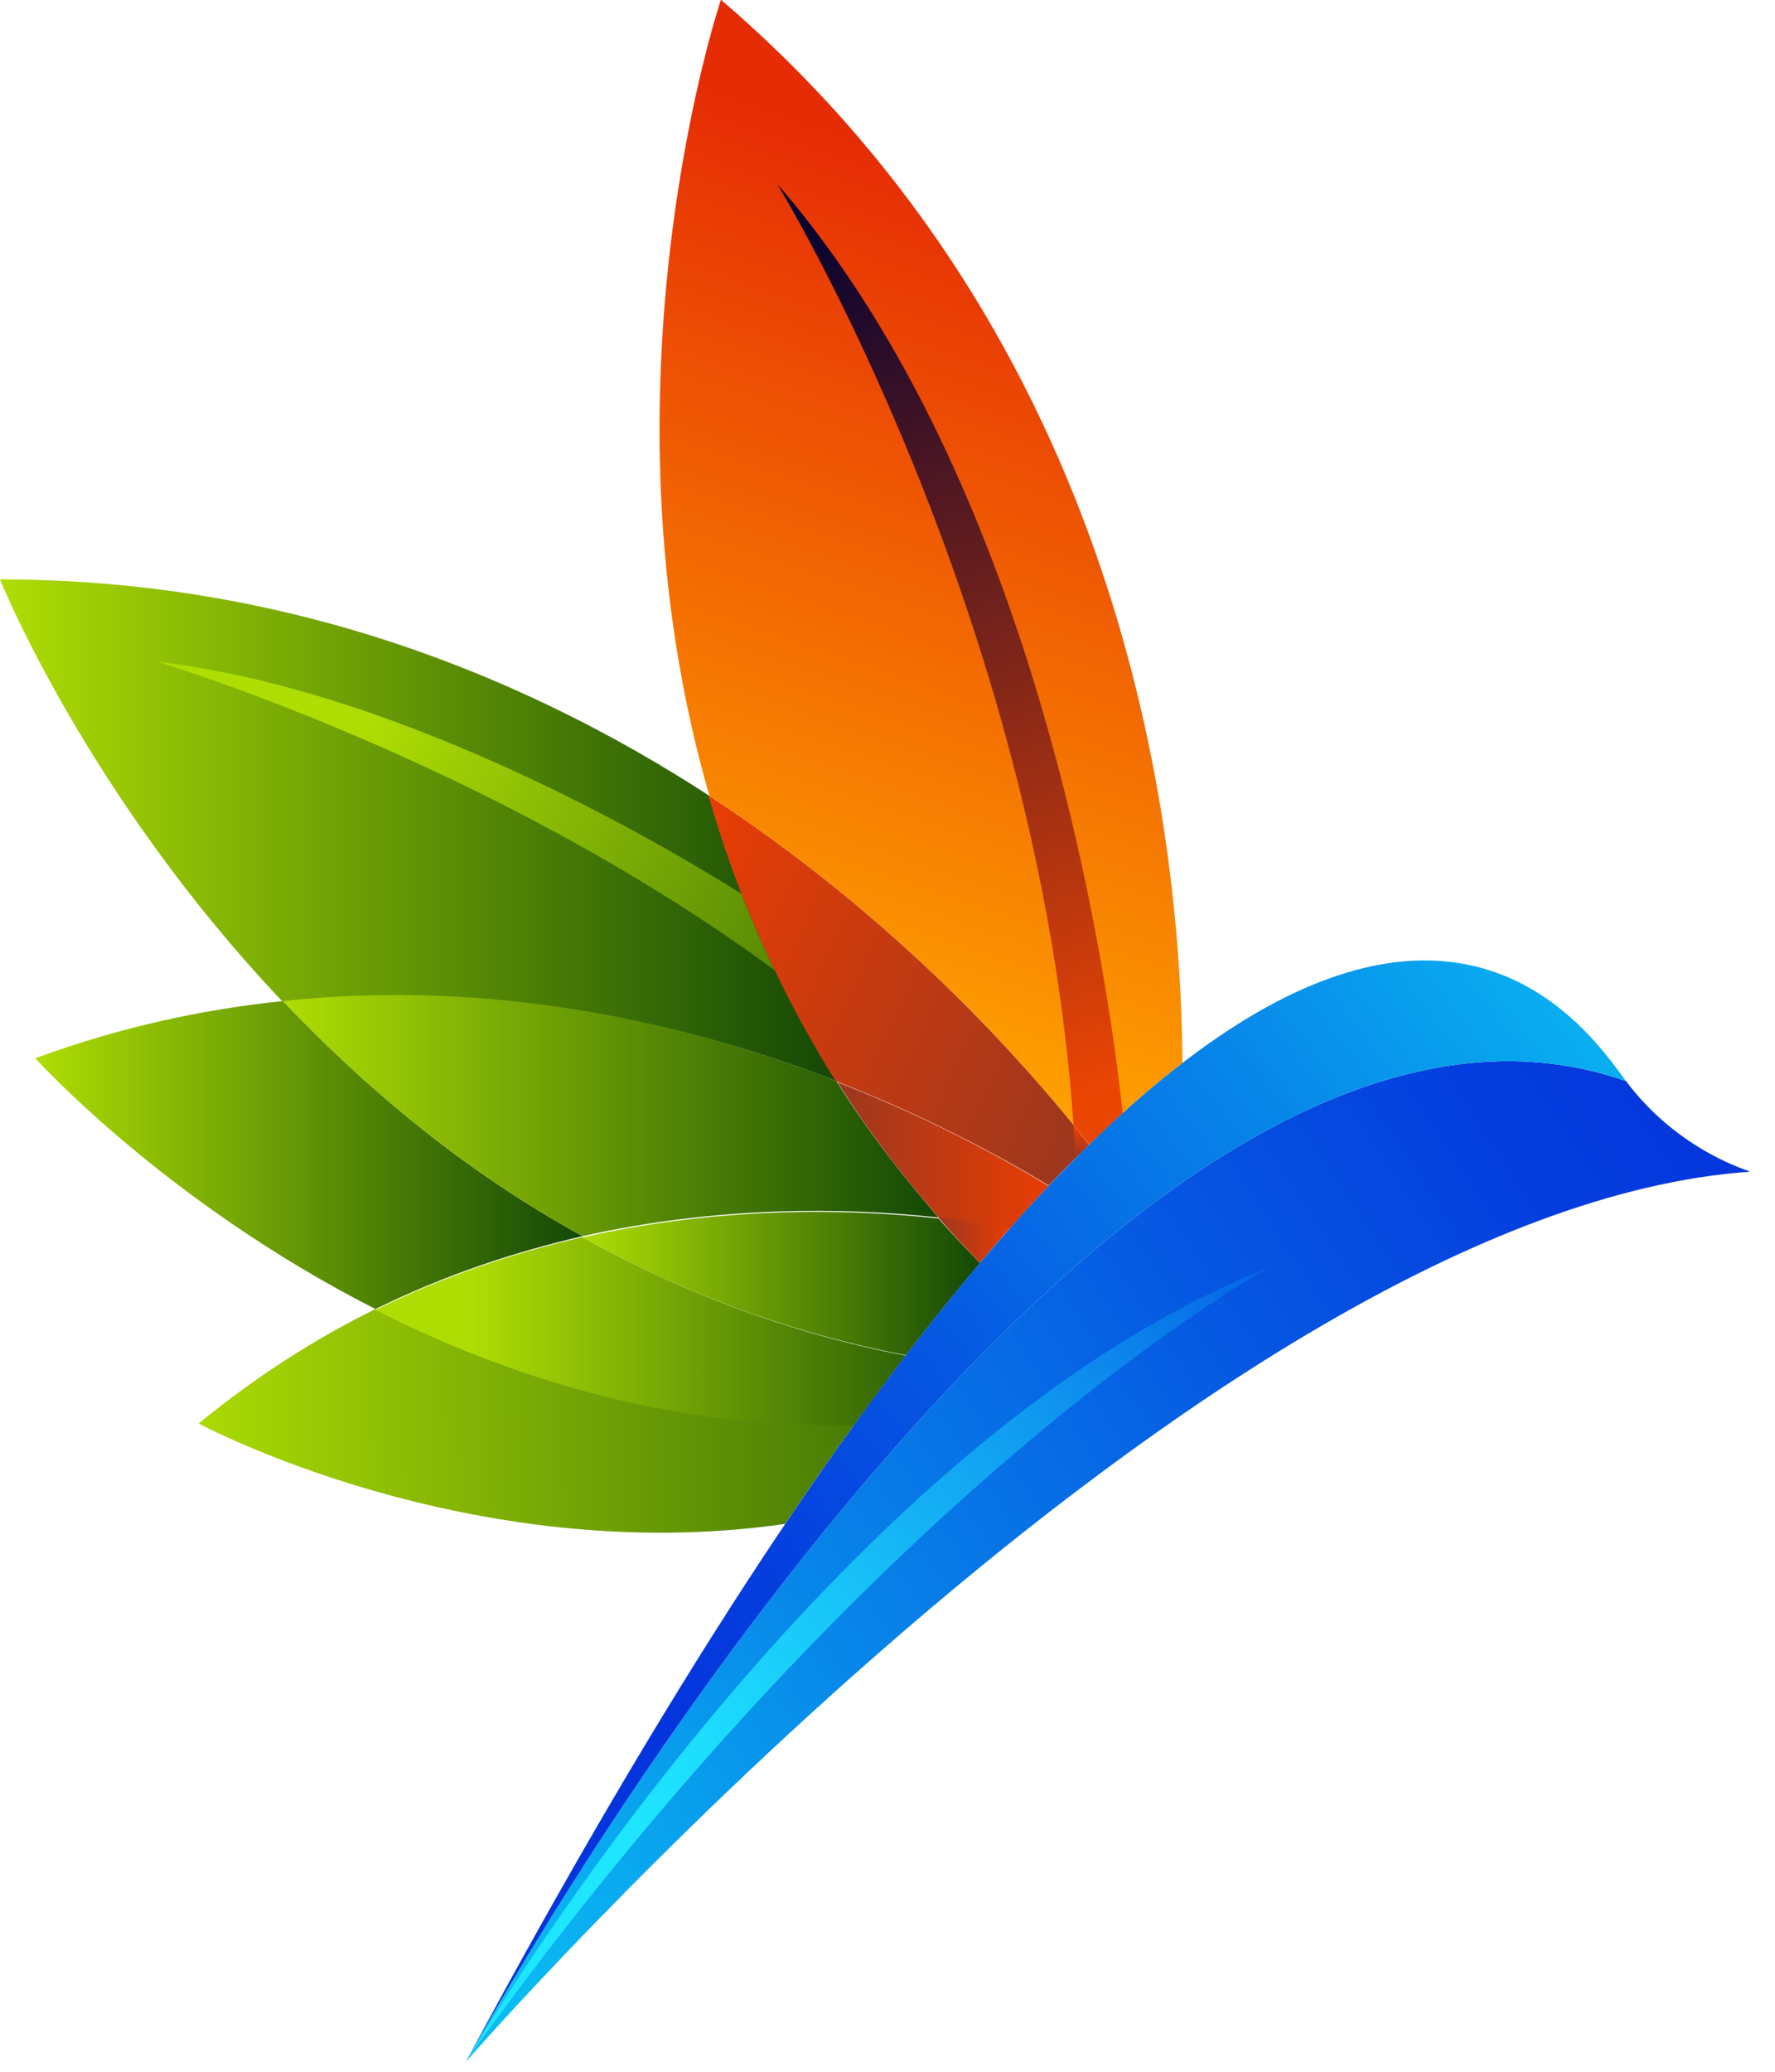 <svg class="svg-canvas" viewBox="120 90 300 350" preserveAspectRatio="none" version="1.1"
	xmlns="http://www.w3.org/2000/svg" xmlns:xlink="http://www.w3.org/1999/xlink">
	<!--滤镜-->

	<g id="shape_yTkSL6Elnx" ref="shape_yTkSL6Elnx" key="shape_yTkSL6Elnx" mask="">
		<g transform="translate(120,89.952) rotate(0,147.877,174.166) scale(1,1)"
			style="opacity: 1;mix-blend-mode: undefined;" filter="">
			<!--普通元素-->
			<svg version="1.1" id="图层_1" xmlns="http://www.w3.org/2000/svg" xmlns:xlink="http://www.w3.org/1999/xlink"
				x="0px" y="0px" width="295.754" height="348.331" viewBox="0 0 871.9 1026.9"
				style="enable-background:new 0 0 871.9 1026.9;" xml:space="preserve" class="style-removed"
				preserveAspectRatio="none" data-parent="shape_yTkSL6Elnx">

				<g>
					<g>

						<linearGradient id="SVGID_1__mjUI1jstDA" gradientUnits="userSpaceOnUse" x1="1154.688"
							y1="756.789" x2="1015.839" y2="756.789"
							gradientTransform="matrix(3.002 0 0 -3.002 -3049.089 2685.203)">
							<stop offset="5.586592e-03" style="" stop-color="#144906"></stop>
							<stop offset="1" style="" stop-color="#aedd04"></stop>
						</linearGradient>
						<path d="M416.8,538.6c-29.5-46.7-49.8-94.9-63.2-142C262.8,337.5,144.1,288.7,0,288.7c0,0,43,107.3,141,210.5
			C247.8,487.8,343.7,510.1,416.8,538.6z" fill="url(#SVGID_1__mjUI1jstDA)" stroke-width="0"></path>
						<linearGradient id="SVGID_2__3j3ZAIHd7m" gradientUnits="userSpaceOnUse" x1="529.136"
							y1="101.909" x2="389.894" y2="514.832">
							<stop offset="5.586592e-03" style="" stop-color="#e62c05"></stop>
							<stop offset="1" style="" stop-color="#fea200"></stop>
						</linearGradient>
						<path d="M589.2,529.5c-9.6,7.4-19.5,15.7-29.9,25.1c-5.4,4.9-10.9,10.1-16.6,15.6c-2.5-3.1-5.1-6.5-7.9-9.9
			c-34.3-42.2-95.3-107.5-181.3-163.7C294.4,192.3,359.2,0,359.2,0C558.1,170.4,588.3,407.5,589.2,529.5z"
							fill="url(#SVGID_2__3j3ZAIHd7m)" stroke-width="0"></path>
						<linearGradient id="SVGID_3__5acj3pdb2r" gradientUnits="userSpaceOnUse" x1="468.268"
							y1="518.939" x2="92.347" y2="315.074">
							<stop offset="5.586592e-03" style="" stop-color="#396c06"></stop>
							<stop offset="0.76" style="" stop-color="#aedd04"></stop>
						</linearGradient>
						<path d="M385.9,483.3C244.3,379.1,78.3,329.7,78.3,329.7c124.3,14.4,257.6,94.4,291.1,115.6
			C374.3,458,379.8,470.6,385.9,483.3z" fill="url(#SVGID_3__5acj3pdb2r)" stroke-width="0"></path>

						<linearGradient id="SVGID_4__cKGlvvz8Py" gradientUnits="userSpaceOnUse" x1="1112.55"
							y1="702.907" x2="1021.71" y2="702.907"
							gradientTransform="matrix(3.002 0 0 -3.002 -3049.089 2685.203)">
							<stop offset="5.586592e-03" style="" stop-color="#144906"></stop>
							<stop offset="1" style="" stop-color="#aedd04"></stop>
						</linearGradient>
						<path d="M141,498.7c-39.9,4.1-81.4,13-123.4,28.5c0,0,64.3,71.5,169.5,124.9c34.7-17.1,69.5-28.5,103.2-36.3
			C230.7,583.2,181.4,541.2,141,498.7z" fill="url(#SVGID_4__cKGlvvz8Py)" stroke-width="0"></path>

						<linearGradient id="SVGID_5__1mYomBLtdH" gradientUnits="userSpaceOnUse" x1="1171.613"
							y1="709.451" x2="1062.813" y2="709.451"
							gradientTransform="matrix(3.002 0 0 -3.002 -3049.089 2685.203)">
							<stop offset="5.586592e-03" style="" stop-color="#144906"></stop>
							<stop offset="1" style="" stop-color="#aedd04"></stop>
						</linearGradient>
						<path d="M290.3,615.8c66.9-15,129.6-14.5,177.3-9.3c-19.2-22.3-36.3-44.6-50.8-67.9c-73.1-28.5-169-51.3-275.8-39.9
			C181.4,541.2,230.7,583.2,290.3,615.8z" fill="url(#SVGID_5__1mYomBLtdH)" stroke-width="0"></path>
						<linearGradient id="SVGID_6__cZEiDqW4iS" gradientUnits="userSpaceOnUse" x1="417.063"
							y1="575.476" x2="522.4" y2="575.476">
							<stop offset="5.586592e-03" style="" stop-color="#9c371e"></stop>
							<stop offset="1" style="" stop-color="#e83d04"></stop>
						</linearGradient>
						<path d="M417.3,539.1c44.6,17.4,80.6,36.8,105.2,51.7c-6.2,6.5-12.4,13.4-18.8,20.6c-0.1,0.1-0.3,0.3-0.4,0.4
			c-10.5-1.8-22.3-3.4-35.2-4.8c-0.1-0.2-0.3-0.3-0.4-0.5C448.6,584.4,431.7,562.3,417.3,539.1z"
							fill="url(#SVGID_6__cZEiDqW4iS)" stroke-width="0"></path>
						<linearGradient id="SVGID_7__SJFhmjqGum" gradientUnits="userSpaceOnUse" x1="606.824"
							y1="702.993" x2="87.765" y2="710.222">
							<stop offset="5.586592e-03" style="" stop-color="#144906"></stop>
							<stop offset="1" style="" stop-color="#aedd04"></stop>
						</linearGradient>
						<path d="M425.9,709.4c-0.1,0.2-0.3,0.3-0.4,0.5c-11.1,15.4-22.6,31.8-34.3,49.2c-157,22.7-292.2-50-292.2-50
			c29-23.8,58.6-42.5,88.1-57c0.2,0.1,0.4,0.2,0.5,0.3C253.1,685.4,334.3,711.4,425.9,709.4z"
							fill="url(#SVGID_7__SJFhmjqGum)" stroke-width="0"></path>
						<linearGradient id="SVGID_8__YTnbcVfHiH" gradientUnits="userSpaceOnUse" x1="499.714"
							y1="663.189" x2="235.589" y2="663.189">
							<stop offset="5.586592e-03" style="" stop-color="#144906"></stop>
							<stop offset="1" style="" stop-color="#aedd04"></stop>
						</linearGradient>
						<path
							d="M304.1,623.8c43.7,22.8,92.7,41,147.2,51.5c-8.3,10.8-16.7,22.2-25.4,34.1c-0.1,0.2-0.3,0.3-0.4,0.5
			c-91.7,2-172.9-24.2-238.4-57.3c0.2-0.1,0.4-0.2,0.5-0.3c34.6-17,69.1-28.3,102.6-36C294.8,618.9,299.4,621.4,304.1,623.8z"
							fill="url(#SVGID_8__YTnbcVfHiH)" stroke-width="0"></path>
						<linearGradient id="SVGID_9__jCczjgX74x" gradientUnits="userSpaceOnUse" x1="488.271"
							y1="639.399" x2="290.289" y2="639.399">
							<stop offset="5.586592e-03" style="" stop-color="#144906"></stop>
							<stop offset="1" style="" stop-color="#aedd04"></stop>
						</linearGradient>
						<path d="M467.6,607c6.6,7.4,13.5,14.8,20.7,22.2c-11.9,14.1-24.2,29.3-36.9,45.9c-54.6-10.5-103.6-28.5-147.3-51.3
			c-4.6-2.4-9.2-4.9-13.8-7.4C357.2,601.3,419.9,601.8,467.6,607z" fill="url(#SVGID_9__jCczjgX74x)" stroke-width="0">
						</path>
						<linearGradient id="SVGID_10__wIpH1RQ9Fv" gradientUnits="userSpaceOnUse" x1="467.565"
							y1="617.796" x2="503.588" y2="617.796">
							<stop offset="5.586592e-03" style="" stop-color="#9c371e"></stop>
							<stop offset="1" style="" stop-color="#e83d04"></stop>
						</linearGradient>
						<path d="M503.6,611.4c-0.1,0.1-0.3,0.3-0.4,0.4c-4.9,5.5-9.9,11.3-14.9,17.3c-7.2-7.4-14.1-14.9-20.8-22.6
			c0,0,0.1,0,0.1,0C480.9,607.9,493,609.6,503.6,611.4z" fill="url(#SVGID_10__wIpH1RQ9Fv)" stroke-width="0"></path>
						<linearGradient id="SVGID_11__WuOxdEimIy" gradientUnits="userSpaceOnUse" x1="553.679"
							y1="545.739" x2="330.96" y2="445.601">
							<stop offset="5.586592e-03" style="" stop-color="#9c371e"></stop>
							<stop offset="1" style="" stop-color="#e83d04"></stop>
						</linearGradient>
						<path
							d="M542.6,570.3c-2.2,2.2-4.5,4.4-6.8,6.7c-4.4,4.4-8.8,8.9-13.2,13.6c-24.5-14.8-60.7-34.3-105.6-51.8
			c-0.2-0.1-0.5-0.2-0.7-0.3c-0.1-0.1-0.1-0.2-0.2-0.3c-11.3-18.2-21.4-36.6-30.2-55.1c-6.1-12.6-11.6-25.3-16.5-38
			c-6.3-16.2-11.8-32.5-16.4-48.8c0.2,0.1,0.4,0.3,0.6,0.4c86,56.2,147,121.6,181.2,163.6C537.6,564,540.2,567.3,542.6,570.3z"
							fill="url(#SVGID_11__WuOxdEimIy)" stroke-width="0"></path>
					</g>
					<linearGradient id="SVGID_12__KUnBaUQJXc" gradientUnits="userSpaceOnUse" x1="535.483" y1="575.152"
						x2="539.538" y2="563.083">
						<stop offset="5.586592e-03" style="" stop-color="#9c371e"></stop>
						<stop offset="1" style="" stop-color="#e83d04"></stop>
					</linearGradient>
					<path
						d="M534.8,560.6c2.8,3.4,5.4,6.6,7.8,9.7c-2.2,2.2-4.5,4.4-6.8,6.7C535.6,571.6,535.2,566.1,534.8,560.6z"
						fill="url(#SVGID_12__KUnBaUQJXc)" stroke-width="0"></path>
					<linearGradient id="SVGID_13__FKnAHXUfCO" gradientUnits="userSpaceOnUse" x1="409.86" y1="92.928"
						x2="554.444" y2="541.141">
						<stop offset="0" style="" stop-color="#000032"></stop>
						<stop offset="1" style="" stop-color="#eb4504"></stop>
					</linearGradient>
					<path d="M559.4,554.6c-5.4,4.9-10.9,10.1-16.6,15.6c-2.5-3.1-5.1-6.5-7.9-9.9c-17.7-254.8-145.5-465-147.6-468.5
		C518.2,242.4,552.4,489.4,559.4,554.6z" fill="url(#SVGID_13__FKnAHXUfCO)" stroke-width="0"></path>
					<g>
						<g>

							<linearGradient id="SVGID_14__Puks1oYaFl" gradientUnits="userSpaceOnUse" x1="1300.789"
								y1="723.309" x2="1086.349" y2="581.636"
								gradientTransform="matrix(3.002 0 0 -3.002 -3049.089 2685.203)">
								<stop offset="5.586592e-03" style="" stop-color="#0434dc"></stop>
								<stop offset="0.141" style="" stop-color="#043dde"></stop>
								<stop offset="0.365" style="" stop-color="#0657e2"></stop>
								<stop offset="0.651" style="" stop-color="#0780e8"></stop>
								<stop offset="0.985" style="" stop-color="#0ab9f2"></stop>
								<stop offset="0.994" style="" stop-color="#0abbf2"></stop>
							</linearGradient>
							<path d="M810.2,538.6c-262.8-92.3-578,488.3-578,488.3s369.1-424.5,639.7-443.2
				C871.9,583.2,836.6,573.8,810.2,538.6z" fill="url(#SVGID_14__Puks1oYaFl)" stroke-width="0"></path>

							<linearGradient id="SVGID_15__JehhjBy3KN" gradientUnits="userSpaceOnUse" x1="1119.34"
								y1="609.354" x2="1286.923" y2="740.003"
								gradientTransform="matrix(3.002 0 0 -3.002 -3049.089 2685.203)">
								<stop offset="5.586592e-03" style="" stop-color="#0434dc"></stop>
								<stop offset="0.141" style="" stop-color="#043dde"></stop>
								<stop offset="0.365" style="" stop-color="#0657e2"></stop>
								<stop offset="0.651" style="" stop-color="#0780e8"></stop>
								<stop offset="0.985" style="" stop-color="#0ab9f2"></stop>
								<stop offset="0.994" style="" stop-color="#0abbf2"></stop>
							</linearGradient>
							<path
								d="M810.2,538.6c-26.4-35.2-174.2-264.4-578,488.3C232.2,1026.9,547.4,446.3,810.2,538.6z"
								fill="url(#SVGID_15__JehhjBy3KN)" stroke-width="0"></path>
						</g>

						<linearGradient id="SVGID_16__mk1rdVGTPW" gradientUnits="userSpaceOnUse" x1="1117.409"
							y1="589.553" x2="1240.849" y2="685.787"
							gradientTransform="matrix(3.002 0 0 -3.002 -3049.089 2685.203)">
							<stop offset="1.117318e-02" style="" stop-color="#1fe6ff"></stop>
							<stop offset="0.138" style="" stop-color="#1dddfd"></stop>
							<stop offset="0.35" style="" stop-color="#18c3f8"></stop>
							<stop offset="0.62" style="" stop-color="#109af0"></stop>
							<stop offset="0.934" style="" stop-color="#0561e5"></stop>
							<stop offset="0.994" style="" stop-color="#0355e3"></stop>
						</linearGradient>
						<path d="M233.8,1024.3c0,0,177.3-306.4,399.7-393.4C633.4,630.3,441.6,735,233.8,1024.3z"
							fill="url(#SVGID_16__mk1rdVGTPW)" stroke-width="0"></path>
					</g>
				</g>
			</svg>
		</g>
	</g>
</svg>